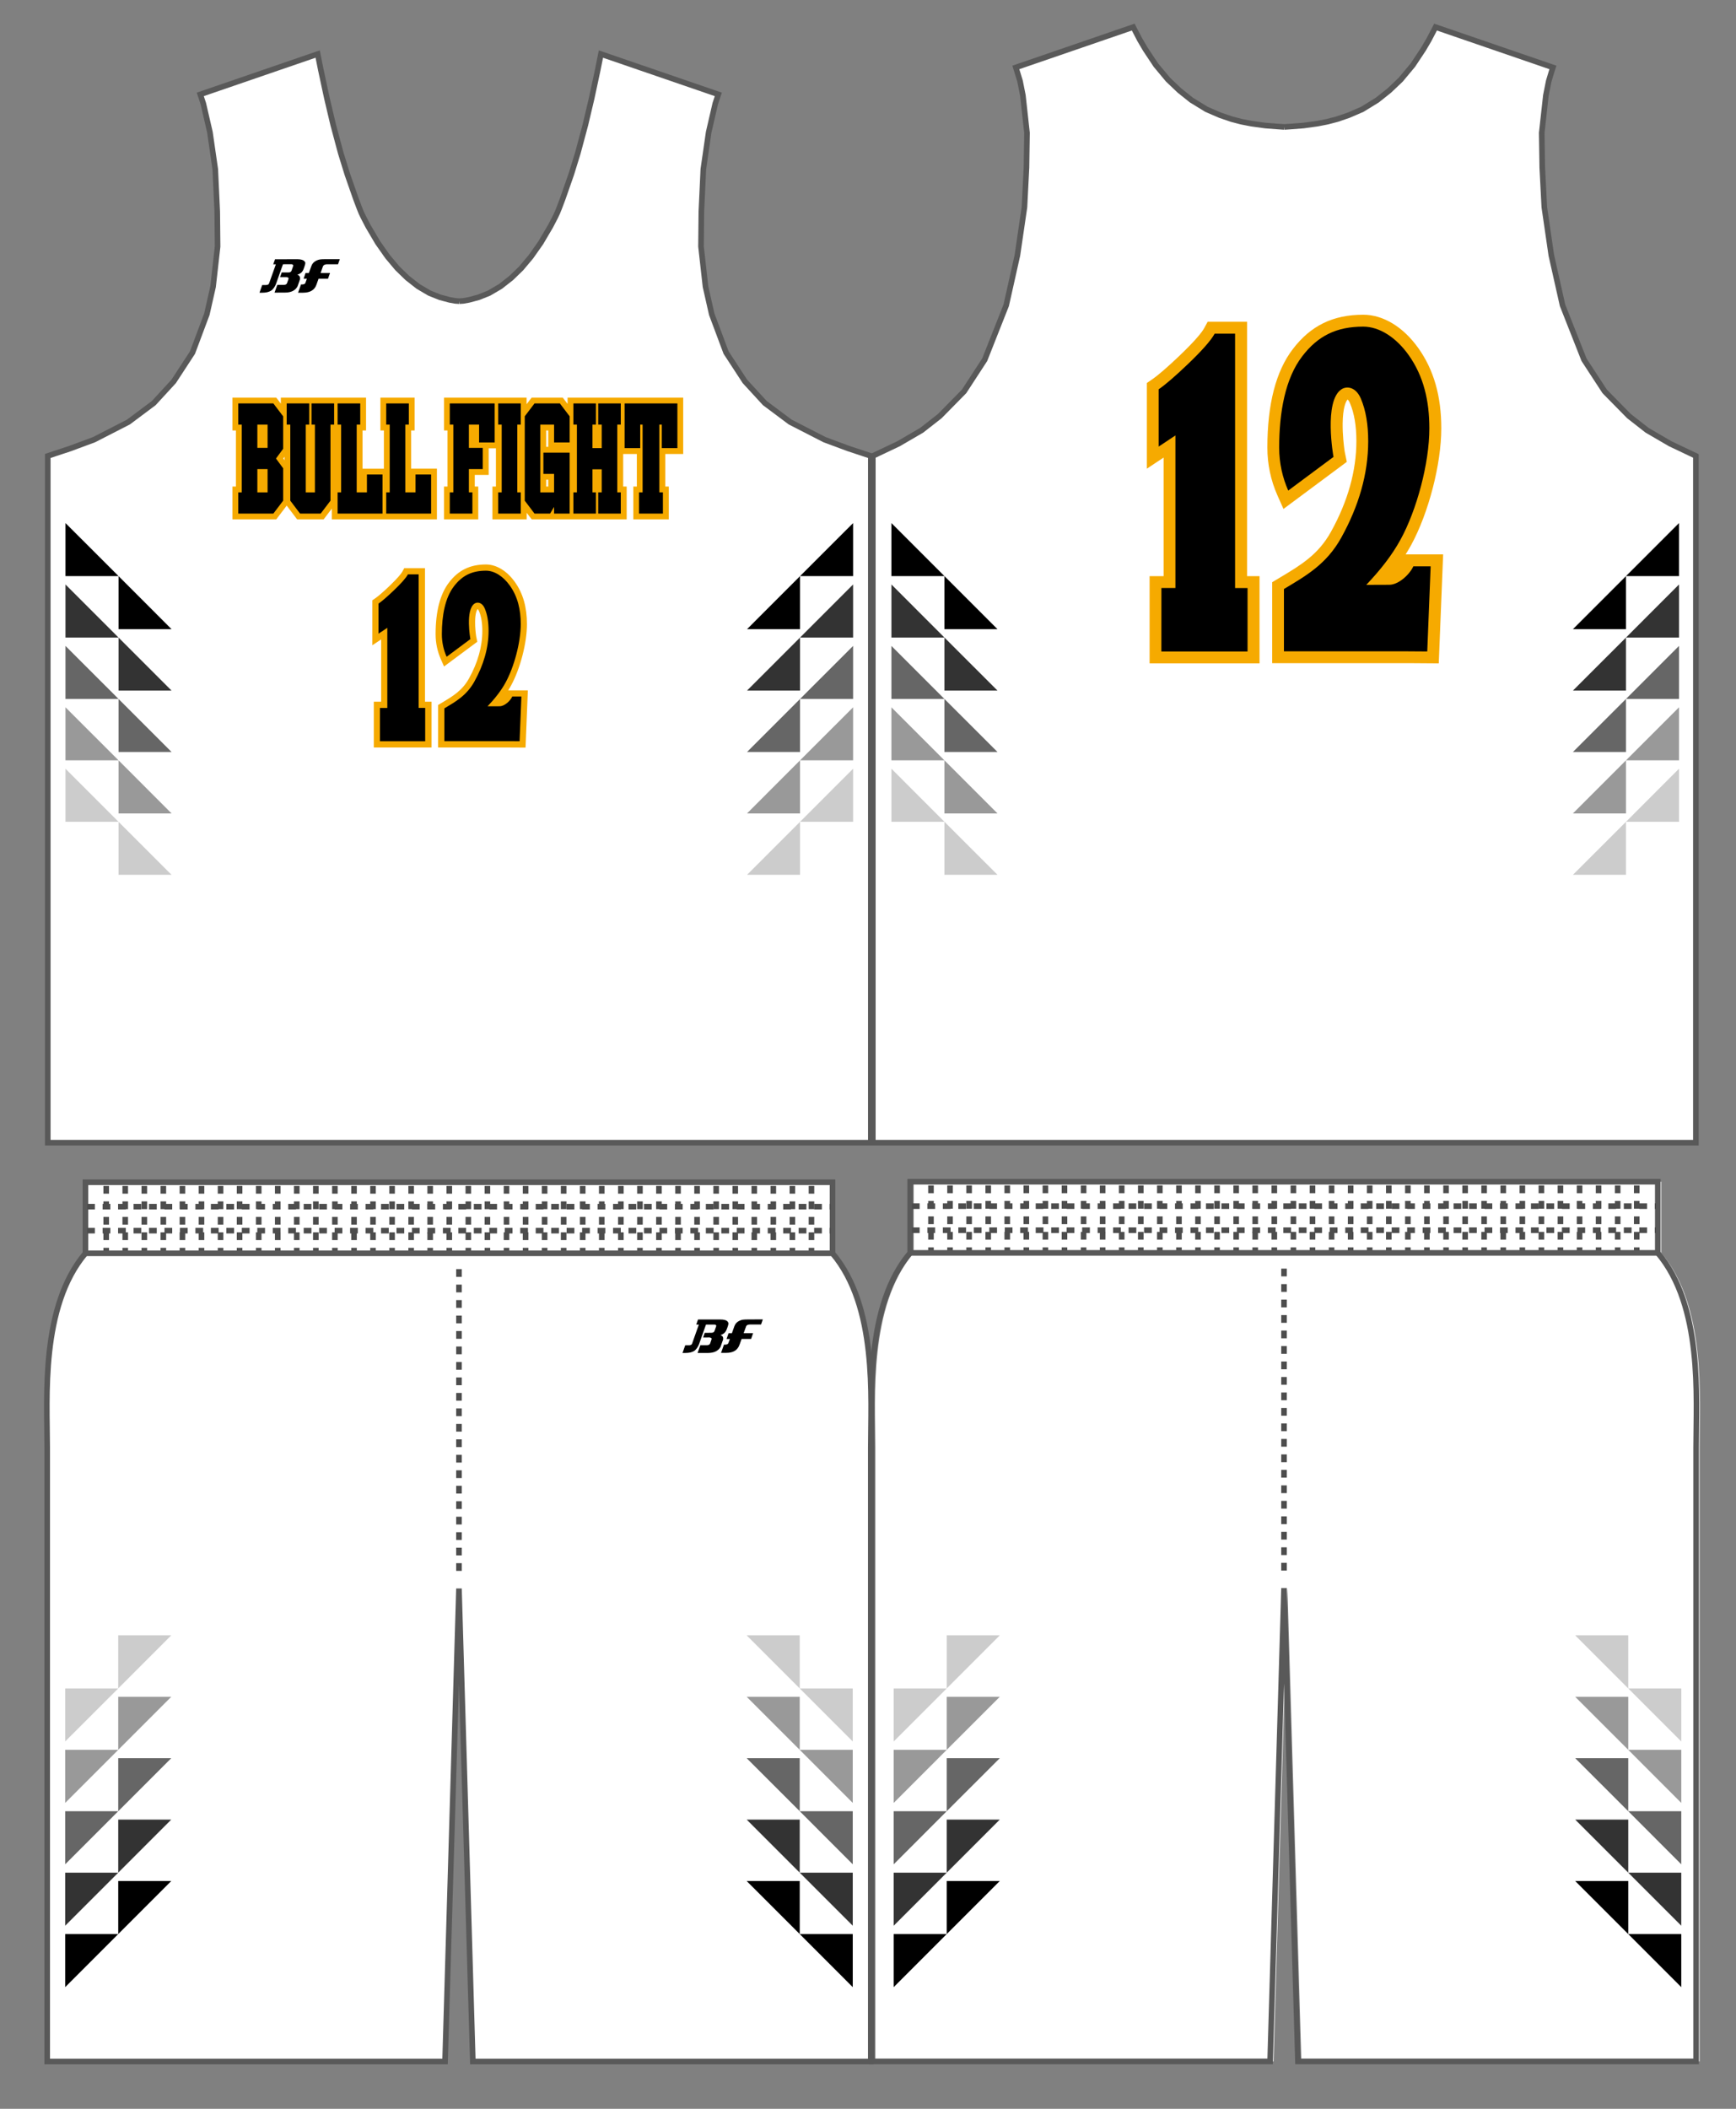 <?xml version="1.0" encoding="utf-8"?>
<!-- Generator: Adobe Illustrator 26.0.2, SVG Export Plug-In . SVG Version: 6.00 Build 0)  -->
<svg version="1.1" id="レイヤー_1" xmlns="http://www.w3.org/2000/svg" xmlns:xlink="http://www.w3.org/1999/xlink" x="0px"
	 y="0px" viewBox="0 0 396.85 481.89" enable-background="new 0 0 396.85 481.89" xml:space="preserve">
<rect x="0" y="0" width="396.85" height="481.89" fill="#808080" stroke="none"/>
<g id="base">
	<path fill="#FFFFFF" d="M208.87,286.3v-16.26h170.9v16.26c10.31,12.2,8.76,33.07,8.76,44.35v136.66c0,2.37,0,3.75,0,3.75H297.5
		l-3.18-108.14l-3.18,108.14h-91.03c0,0,0-1.38,0-3.75V330.66C200.12,319.37,198.55,298.51,208.87,286.3z"/>
	<path fill="#FFFFFF" d="M19.53,286.4v-16.24h170.78v16.24c10.31,12.2,8.74,33.06,8.74,44.35v136.58c0,2.38,0,3.75,0,3.75h-90.97
		L104.92,363l-3.18,108.08H10.79c0,0,0-1.37,0-3.75V330.75C10.79,319.46,9.22,298.61,19.53,286.4z"/>
	<polyline fill="#FFFFFF" points="104.99,68.82 105.89,68.76 107.19,68.53 109.4,67.94 111.8,66.98 114.38,65.47 116.86,63.53 
		119.14,61.32 121.37,58.67 123.63,55.46 125.85,51.69 126.91,49.65 127.41,48.6 127.83,47.56 128.64,45.42 130.6,39.81 
		132.09,34.99 133.82,28.54 135.26,22.44 136.64,16.01 137.37,12.35 164.21,21.57 163.51,23.68 162,30.22 160.78,38.67 
		160.33,48.35 160.25,56.34 161.28,65.51 162.7,71.8 165.98,80.56 170.29,87.16 174.84,92.11 180.63,96.44 188.49,100.47 
		193.96,102.5 199.07,104.19 199.07,261.12 104.99,261.12 10.92,261.12 10.92,104.19 16.03,102.5 21.5,100.47 29.36,96.44 
		35.15,92.11 39.7,87.16 44.01,80.56 47.29,71.8 48.71,65.51 49.74,56.34 49.66,48.35 49.21,38.67 47.99,30.22 46.48,23.68 
		45.78,21.57 72.62,12.35 73.35,16.01 74.73,22.44 76.17,28.54 77.9,34.99 79.39,39.81 81.35,45.42 82.16,47.56 82.58,48.6 
		83.08,49.65 84.14,51.69 86.36,55.46 88.62,58.67 90.85,61.32 93.13,63.53 95.61,65.47 98.18,66.98 100.59,67.94 102.8,68.53 
		104.1,68.76 104.99,68.82 	"/>
	<polyline fill="#FFFFFF" points="293.61,29.01 295.23,28.9 297.97,28.69 301.17,28.25 303.43,27.81 305.69,27.22 308.32,26.32 
		311.42,24.98 314.85,22.87 317.58,20.7 320.21,18.2 322.98,14.88 325.37,11.28 326.64,9.12 328.17,6.19 355,15.41 354.62,16.6 
		354.04,18.53 353.39,21.79 352.44,30.36 352.56,38.28 353.03,47.34 354.63,58.34 357.2,69.77 362.11,82.21 366.83,89.44 
		372.39,95.09 376.52,98.32 381.81,101.4 387.68,104.19 387.68,261.12 293.61,261.12 199.53,261.12 199.53,104.19 205.41,101.4 
		210.7,98.32 214.83,95.09 220.39,89.44 225.1,82.21 230.02,69.77 232.58,58.34 234.19,47.34 234.65,38.28 234.77,30.36 
		233.83,21.79 233.18,18.53 232.59,16.6 232.22,15.41 259.05,6.19 260.58,9.12 261.85,11.28 264.24,14.88 267.01,18.2 269.64,20.7 
		272.36,22.87 275.8,24.98 278.89,26.32 281.52,27.22 283.78,27.81 286.05,28.25 289.25,28.69 291.99,28.9 293.61,29.01 	"/>
</g>
<g id="designA">
	<g>
		<polygon fill="#FFFFFF" points="14.97,201.82 27.1,201.82 14.97,189.7 		"/>
		<polygon fill="#CCCCCC" points="14.97,175.66 14.97,187.79 27.1,187.79 		"/>
		<polygon fill="#999999" points="14.97,161.63 14.97,173.75 27.1,173.75 		"/>
		<polygon fill="#666666" points="14.97,147.6 14.97,159.72 27.1,159.72 		"/>
		<polygon fill="#333333" points="14.97,133.56 14.97,145.69 27.1,145.69 		"/>
		<polygon points="14.97,131.65 27.1,131.65 14.97,119.53 		"/>
	</g>
	<g>
		<polygon fill="#FFFFFF" points="27.1,213.94 39.22,213.94 27.1,201.82 		"/>
		<polygon fill="#CCCCCC" points="27.1,187.79 27.1,199.91 39.22,199.91 		"/>
		<polygon fill="#999999" points="27.1,173.75 27.1,185.88 39.22,185.88 		"/>
		<polygon fill="#666666" points="27.1,159.72 27.1,171.84 39.22,171.84 		"/>
		<polygon fill="#333333" points="27.1,145.69 27.1,157.81 39.22,157.81 		"/>
		<polygon points="27.1,143.78 39.22,143.78 27.1,131.65 		"/>
	</g>
	<g>
		<polygon fill="#FFFFFF" points="195.02,201.82 182.89,201.82 195.02,189.7 		"/>
		<polygon fill="#CCCCCC" points="195.02,175.66 195.02,187.79 182.89,187.79 		"/>
		<polygon fill="#999999" points="195.02,161.63 195.02,173.75 182.89,173.75 		"/>
		<polygon fill="#666666" points="195.02,147.6 195.02,159.72 182.89,159.72 		"/>
		<polygon fill="#333333" points="195.02,133.56 195.02,145.69 182.89,145.69 		"/>
		<polygon points="195.02,131.65 182.89,131.65 195.02,119.53 		"/>
	</g>
	<g>
		<polygon fill="#FFFFFF" points="182.89,213.94 170.77,213.94 182.89,201.82 		"/>
		<polygon fill="#CCCCCC" points="182.89,187.79 182.89,199.91 170.77,199.91 		"/>
		<polygon fill="#999999" points="182.89,173.75 182.89,185.88 170.77,185.88 		"/>
		<polygon fill="#666666" points="182.89,159.72 182.89,171.84 170.77,171.84 		"/>
		<polygon fill="#333333" points="182.89,145.69 182.89,157.81 170.77,157.81 		"/>
		<polygon points="182.89,143.78 170.77,143.78 182.89,131.65 		"/>
	</g>
	<g>
		<polygon fill="#FFFFFF" points="203.78,201.82 215.9,201.82 203.78,189.7 		"/>
		<polygon fill="#CCCCCC" points="203.78,175.66 203.78,187.79 215.9,187.79 		"/>
		<polygon fill="#999999" points="203.78,161.63 203.78,173.75 215.9,173.75 		"/>
		<polygon fill="#666666" points="203.78,147.6 203.78,159.72 215.9,159.72 		"/>
		<polygon fill="#333333" points="203.78,133.56 203.78,145.69 215.9,145.69 		"/>
		<polygon points="203.78,131.65 215.9,131.65 203.78,119.53 		"/>
	</g>
	<g>
		<polygon fill="#FFFFFF" points="215.9,213.94 228.03,213.94 215.9,201.82 		"/>
		<polygon fill="#CCCCCC" points="215.9,187.79 215.9,199.91 228.03,199.91 		"/>
		<polygon fill="#999999" points="215.9,173.75 215.9,185.88 228.03,185.88 		"/>
		<polygon fill="#666666" points="215.9,159.72 215.9,171.84 228.03,171.84 		"/>
		<polygon fill="#333333" points="215.9,145.69 215.9,157.81 228.03,157.81 		"/>
		<polygon points="215.9,143.78 228.03,143.78 215.9,131.65 		"/>
	</g>
	<g>
		<polygon fill="#FFFFFF" points="383.82,201.82 371.7,201.82 383.82,189.7 		"/>
		<polygon fill="#CCCCCC" points="383.82,175.66 383.82,187.79 371.7,187.79 		"/>
		<polygon fill="#999999" points="383.82,161.63 383.82,173.75 371.7,173.75 		"/>
		<polygon fill="#666666" points="383.82,147.6 383.82,159.72 371.7,159.72 		"/>
		<polygon fill="#333333" points="383.82,133.56 383.82,145.69 371.7,145.69 		"/>
		<polygon points="383.82,131.65 371.7,131.65 383.82,119.53 		"/>
	</g>
	<g>
		<polygon fill="#FFFFFF" points="371.7,213.94 359.57,213.94 371.7,201.82 		"/>
		<polygon fill="#CCCCCC" points="371.7,187.79 371.7,199.91 359.57,199.91 		"/>
		<polygon fill="#999999" points="371.7,173.75 371.7,185.88 359.57,185.88 		"/>
		<polygon fill="#666666" points="371.7,159.72 371.7,171.84 359.57,171.84 		"/>
		<polygon fill="#333333" points="371.7,145.69 371.7,157.81 359.57,157.81 		"/>
		<polygon points="371.7,143.78 359.57,143.78 371.7,131.65 		"/>
	</g>
	<g>
		<polygon fill="#FFFFFF" points="194.94,371.79 182.82,371.79 194.94,383.92 		"/>
		<polygon fill="#CCCCCC" points="194.94,397.95 194.94,385.83 182.82,385.83 		"/>
		<polygon fill="#999999" points="194.94,411.99 194.94,399.86 182.82,399.86 		"/>
		<polygon fill="#666666" points="194.94,426.02 194.94,413.89 182.82,413.89 		"/>
		<polygon fill="#333333" points="194.94,440.05 194.94,427.93 182.82,427.93 		"/>
		<polygon points="194.94,441.96 182.82,441.96 194.94,454.09 		"/>
	</g>
	<g>
		<polygon fill="#FFFFFF" points="182.82,359.67 170.69,359.67 182.82,371.79 		"/>
		<polygon fill="#CCCCCC" points="182.82,385.83 182.82,373.7 170.69,373.7 		"/>
		<polygon fill="#999999" points="182.82,399.86 182.82,387.74 170.69,387.74 		"/>
		<polygon fill="#666666" points="182.82,413.89 182.82,401.77 170.69,401.77 		"/>
		<polygon fill="#333333" points="182.82,427.93 182.82,415.8 170.69,415.8 		"/>
		<polygon points="182.82,429.84 170.69,429.84 182.82,441.96 		"/>
	</g>
	<g>
		<polygon fill="#FFFFFF" points="14.9,371.79 27.03,371.79 14.9,383.92 		"/>
		<polygon fill="#CCCCCC" points="14.9,397.95 14.9,385.83 27.03,385.83 		"/>
		<polygon fill="#999999" points="14.9,411.99 14.9,399.86 27.03,399.86 		"/>
		<polygon fill="#666666" points="14.9,426.02 14.9,413.89 27.03,413.89 		"/>
		<polygon fill="#333333" points="14.9,440.05 14.9,427.93 27.03,427.93 		"/>
		<polygon points="14.9,441.96 27.03,441.96 14.9,454.09 		"/>
	</g>
	<g>
		<polygon fill="#FFFFFF" points="27.03,359.67 39.15,359.67 27.03,371.79 		"/>
		<polygon fill="#CCCCCC" points="27.03,385.83 27.03,373.7 39.15,373.7 		"/>
		<polygon fill="#999999" points="27.03,399.86 27.03,387.74 39.15,387.74 		"/>
		<polygon fill="#666666" points="27.03,413.89 27.03,401.77 39.15,401.77 		"/>
		<polygon fill="#333333" points="27.03,427.93 27.03,415.8 39.15,415.8 		"/>
		<polygon points="27.03,429.84 39.15,429.84 27.03,441.96 		"/>
	</g>
	<g>
		<polygon fill="#FFFFFF" points="372.22,359.67 360.09,359.67 372.22,371.79 		"/>
		<polygon fill="#CCCCCC" points="372.22,385.83 372.22,373.7 360.09,373.7 		"/>
		<polygon fill="#999999" points="372.22,399.86 372.22,387.74 360.09,387.74 		"/>
		<polygon fill="#666666" points="372.22,413.89 372.22,401.77 360.09,401.77 		"/>
		<polygon fill="#333333" points="372.22,427.93 372.22,415.8 360.09,415.8 		"/>
		<polygon points="372.22,429.84 360.09,429.84 372.22,441.96 		"/>
	</g>
	<g>
		<polygon fill="#FFFFFF" points="384.34,371.79 372.22,371.79 384.34,383.92 		"/>
		<polygon fill="#CCCCCC" points="384.34,397.95 384.34,385.83 372.22,385.83 		"/>
		<polygon fill="#999999" points="384.34,411.99 384.34,399.86 372.22,399.86 		"/>
		<polygon fill="#666666" points="384.34,426.02 384.34,413.89 372.22,413.89 		"/>
		<polygon fill="#333333" points="384.34,440.05 384.34,427.93 372.22,427.93 		"/>
		<polygon points="384.34,441.96 372.22,441.96 384.34,454.09 		"/>
	</g>
	<g>
		<polygon fill="#FFFFFF" points="204.3,371.79 216.42,371.79 204.3,383.92 		"/>
		<polygon fill="#CCCCCC" points="204.3,397.95 204.3,385.83 216.42,385.83 		"/>
		<polygon fill="#999999" points="204.3,411.99 204.3,399.86 216.42,399.86 		"/>
		<polygon fill="#666666" points="204.3,426.02 204.3,413.89 216.42,413.89 		"/>
		<polygon fill="#333333" points="204.3,440.05 204.3,427.93 216.42,427.93 		"/>
		<polygon points="204.3,441.96 216.42,441.96 204.3,454.09 		"/>
	</g>
	<g>
		<polygon fill="#FFFFFF" points="216.42,359.67 228.55,359.67 216.42,371.79 		"/>
		<polygon fill="#CCCCCC" points="216.42,385.83 216.42,373.7 228.55,373.7 		"/>
		<polygon fill="#999999" points="216.42,399.86 216.42,387.74 228.55,387.74 		"/>
		<polygon fill="#666666" points="216.42,413.89 216.42,401.77 228.55,401.77 		"/>
		<polygon fill="#333333" points="216.42,427.93 216.42,415.8 228.55,415.8 		"/>
		<polygon points="216.42,429.84 228.55,429.84 216.42,441.96 		"/>
	</g>
</g>
<g id="BackNumber">
	<g id="BACK-NSC-01">
		<g id="BACK-NSC-01-B">
			<path fill="#F6AA00" d="M321.32,126.7c0.44-0.7,0.85-1.4,1.24-2.1c4.01-7.32,6.92-18.55,6.92-26.71c0-7.39-1.72-13.4-5.27-18.37
				c-3.45-4.83-8.03-7.6-12.57-7.6c-6.9,0-12.01,2.49-16.09,7.84c-3.87,5.02-5.83,12.6-5.83,22.51c0,3.8,0.77,7.48,2.3,10.93
				l1.38,3.1l14.48-10.76l-0.49-2.37c-0.19-1.25-0.49-3.83-0.46-6.43c0.05-3.48,0.69-5,1.13-5.44c0.12,0.09,0.33,0.32,0.54,0.82
				c0.97,2.26,1.47,5.18,1.47,8.68c0,6.79-1.95,13.75-5.8,20.7c-2.89,5.22-6.88,7.61-11.49,10.37l-1.96,1.17v18.5h31.11l6.97,0.05
				l1-24.9h-8.58V126.7z"/>
			<path fill="#F6AA00" d="M285.06,73.53h-8.99l-0.77,1.42c-0.48,0.88-1.85,2.69-5.68,6.35c-2.76,2.63-4.87,4.45-6.27,5.41
				l-1.18,0.81v19.58l3.83-2.54v27.1h-3.2v19.93h25.13v-19.93h-2.85V73.53H285.06z"/>
		</g>
		<g id="BACK-NSC-01-BASE">
			<path fill="#F6AA00" d="M322.29,129.03c-0.78,1.67-3.05,3.7-4.71,3.7l-3.17,0.01c2.86-3.19,4.92-6.02,6.56-9.02
				c3.88-7.09,6.7-17.95,6.7-25.84c0-7-1.61-12.67-4.93-17.32c-3.1-4.35-7.15-6.84-11.1-6.84c-6.37,0-10.89,2.2-14.66,7.13
				c-3.62,4.7-5.45,11.9-5.45,21.41c0,3.55,0.72,6.98,2.15,10.19l0.46,1.03l11.73-8.72l-0.17-0.79c-0.43-2.35-1.59-12.27,1.48-14.28
				c0.39-0.25,0.88-0.32,1.34-0.18c0.71,0.21,1.32,0.87,1.75,1.88c1.07,2.49,1.61,5.65,1.61,9.39c0,7.1-2.03,14.36-6.03,21.58
				c-3.13,5.65-7.51,8.27-12.15,11.05l-1.08,0.65v15.66h29.31l5.22,0.04l0.85-21.27h-5.48L322.29,129.03z"/>
			<path fill="#F6AA00" d="M283.25,75.34h-6.11l-0.26,0.47c-0.78,1.44-2.81,3.73-6.02,6.8c-2.83,2.7-5.02,4.58-6.5,5.6l-0.39,0.27
				v15.25l3.83-2.54v32.28h-3.2v16.31h21.51v-16.31h-2.85L283.25,75.34L283.25,75.34z"/>
		</g>
		<g id="BACK-NSC-01-A">
			<path d="M265.5,134.37h3.2V99.51l-3.83,2.54V88.96c1.53-1.05,3.73-2.94,6.61-5.69c3.3-3.15,5.36-5.49,6.19-7.02h4.67v58.13h2.85
				v14.5h-19.7L265.5,134.37L265.5,134.37z"/>
			<path d="M317.58,133.63l-5.25,0.02c3.16-3.34,5.8-6.64,7.84-10.36c3.67-6.7,6.58-17.37,6.58-25.4c0-6.26-1.28-11.9-4.76-16.79
				c-2.85-3.99-6.65-6.46-10.36-6.46c-6.12,0-10.37,2.11-13.94,6.78c-3.91,5.07-5.27,12.85-5.27,20.85c0,3.63,0.79,6.93,2.07,9.83
				l10.35-7.69c-0.02-0.02-2.29-12.76,1.82-15.45c1.22-0.8,3.29-0.54,4.42,2.1c1.17,2.72,1.69,6.02,1.69,9.75
				c0,7.53-2.18,14.87-6.14,22.02c-3.39,6.13-8.14,8.78-13.12,11.77v14.24h28.41l4.35,0.03l0.78-19.45h-3.96
				C322.26,131.24,319.75,133.63,317.58,133.63z"/>
		</g>
	</g>
</g>
<g id="FrontNumber">
	<g id="NSC-01">
		<g id="NSC-01-B">
			<path fill="#F6AA00" d="M116.18,157.75c0.23-0.37,0.45-0.73,0.65-1.1c2.1-3.84,3.63-9.74,3.63-14.02c0-3.88-0.9-7.04-2.77-9.65
				c-1.81-2.53-4.22-3.99-6.6-3.99c-3.62,0-6.31,1.31-8.45,4.12c-2.03,2.64-3.06,6.61-3.06,11.82c0,2,0.41,3.93,1.21,5.74l0.72,1.63
				l7.6-5.65l-0.26-1.25c-0.1-0.66-0.26-2.01-0.24-3.37c0.02-1.83,0.36-2.63,0.59-2.85c0.06,0.05,0.17,0.17,0.29,0.43
				c0.51,1.19,0.77,2.72,0.77,4.56c0,3.56-1.02,7.22-3.05,10.87c-1.52,2.74-3.61,3.99-6.04,5.45l-1.03,0.62v9.71h16.34l3.66,0.02
				l0.53-13.08L116.18,157.75L116.18,157.75z"/>
			<path fill="#F6AA00" d="M97.13,129.83h-4.72l-0.4,0.74c-0.25,0.46-0.97,1.41-2.98,3.34c-1.45,1.38-2.56,2.34-3.29,2.84
				l-0.62,0.42v10.28l2.01-1.33v14.23h-1.68v10.47h13.2v-10.47h-1.5v-30.52H97.13z"/>
		</g>
		<g id="NSC-01-BASE">
			<path fill="#F6AA00" d="M116.68,158.98c-0.41,0.88-1.6,1.94-2.47,1.94l-1.67,0.01c1.5-1.67,2.59-3.16,3.45-4.73
				c2.04-3.72,3.52-9.43,3.52-13.57c0-3.68-0.85-6.65-2.59-9.09c-1.63-2.28-3.75-3.59-5.83-3.59c-3.35,0-5.72,1.16-7.7,3.75
				c-1.9,2.47-2.86,6.25-2.86,11.24c0,1.86,0.38,3.66,1.13,5.35l0.24,0.54l6.16-4.58l-0.09-0.42c-0.22-1.24-0.83-6.44,0.77-7.5
				c0.2-0.13,0.46-0.17,0.71-0.09c0.37,0.11,0.69,0.45,0.92,0.99c0.56,1.31,0.85,2.97,0.85,4.93c0,3.73-1.07,7.54-3.17,11.33
				c-1.64,2.97-3.94,4.34-6.38,5.8l-0.57,0.34v8.22h15.39l2.74,0.02l0.45-11.17h-2.88L116.68,158.98z"/>
			<path fill="#F6AA00" d="M96.18,130.78h-3.21l-0.13,0.25c-0.41,0.76-1.48,1.96-3.16,3.57c-1.49,1.42-2.63,2.41-3.41,2.94
				l-0.21,0.14v8.01l2.01-1.33v16.95h-1.68v8.57h11.3v-8.57h-1.5v-30.53H96.18z"/>
		</g>
		<g id="NSC-01-A">
			<path d="M86.86,161.78h1.68v-18.31l-2.01,1.33v-6.87c0.8-0.55,1.96-1.55,3.47-2.99c1.73-1.65,2.82-2.88,3.25-3.69h2.45v30.52h1.5
				v7.62H86.86V161.78z"/>
			<path d="M114.21,161.39l-2.75,0.01c1.66-1.76,3.05-3.49,4.12-5.44c1.92-3.52,3.46-9.12,3.46-13.34c0-3.29-0.67-6.25-2.5-8.82
				c-1.5-2.09-3.49-3.39-5.44-3.39c-3.21,0-5.45,1.11-7.32,3.56c-2.05,2.66-2.77,6.75-2.77,10.95c0,1.91,0.41,3.64,1.09,5.16
				l5.43-4.04c-0.01-0.01-1.2-6.7,0.96-8.12c0.64-0.42,1.73-0.28,2.32,1.1c0.61,1.43,0.88,3.16,0.88,5.12
				c0,3.95-1.15,7.81-3.22,11.56c-1.78,3.22-4.28,4.61-6.89,6.18v7.48h14.92l2.28,0.02l0.41-10.22h-2.08
				C116.67,160.14,115.35,161.39,114.21,161.39z"/>
		</g>
	</g>
</g>
<g id="lettering">
	<g id="A">
		<g id="A-B">
			<path fill="#F6AA00" d="M93.99,98.37h0.8v-7.51h-1.33h-6.5v7.51h0.8v8.73h-4.88v-8.73h0.8v-7.51h-1.34H77.7h-1.33h-0.53H64.2
				v1.38l-1.05-1.38h-0.66h-9.36v7.51h0.8v12.81h-0.8v7.51h10.02l2.39-3.15l2.39,3.15h6.05l1.87-2.46v2.46h11.11h1.81h11.11v-11.6
				h-5.89C93.99,107.09,93.99,98.37,93.99,98.37z M65.03,104.38v0.78c-0.1-0.14-0.2-0.27-0.29-0.39
				C64.83,104.66,64.92,104.52,65.03,104.38"/>
			<path fill="#F6AA00" d="M156.18,103.74V90.86h-1.33h-11.6h-1.33h-0.46h-11.71v1.44l-1.1-1.44h-0.66h-6.46l-1.15,1.51v-1.51h-1.33
				h-4.63h-1.33h-0.53H101.5v7.51h0.8v12.81h-0.8v7.51h7.83v-7.51h-0.8v-2.65h3.18v-6.08h1.66v8.73h-0.8v7.51h7.83v-1.51l1.15,1.51
				h8.21h1.81h11.69v-7.51h-0.8v-7.44h3.12v7.44h-0.8v7.51h8.11v-7.51h-0.8v-7.44C152.09,103.74,156.18,103.74,156.18,103.74z
				 M125.33,111.18h-0.47v-1.56h0.47V111.18z M125.33,102.11h-0.47v-3.74h0.47V102.11z"/>
		</g>
		<g id="A-BASE">
			<path fill="#F6AA00" d="M53.87,117.95v-6.04h0.8V97.63h-0.8v-6.05h8.92l2.54,3.34v7.81l-1.5,2.04l1.5,2.03v7.8l-2.54,3.34h-8.92
				V117.95z M60.57,111.91v-4.12h-1.14v4.12H60.57z M60.57,101.75v-4.12h-1.14v4.12H60.57z"/>
			<polygon fill="#F6AA00" points="102.23,117.96 102.23,111.91 103.03,111.91 103.03,97.63 102.23,97.63 102.23,91.59 
				113.68,91.59 113.68,101.71 108.92,101.71 108.92,97.63 107.78,97.63 107.78,101.75 110.96,101.75 110.96,107.79 107.78,107.79 
				107.78,111.91 108.59,111.91 108.59,117.96 			"/>
			<polygon fill="#F6AA00" points="76.58,117.95 76.58,111.91 77.38,111.91 77.38,97.63 76.58,97.63 76.58,91.59 82.94,91.59 
				82.94,97.63 82.14,97.63 82.14,111.91 83.28,111.91 83.28,107.83 88.04,107.83 88.04,117.95 			"/>
			<polygon fill="#F6AA00" points="87.69,117.95 87.69,111.91 88.5,111.91 88.5,97.63 87.69,97.63 87.69,91.59 94.06,91.59 
				94.06,97.63 93.25,97.63 93.25,111.91 94.39,111.91 94.39,107.83 99.15,107.83 99.15,117.95 			"/>
			<path fill="#F6AA00" d="M121.9,117.96l-2.54-3.34V94.93l2.54-3.34h6.39l2.53,3.34v6.78h-4.76v-4.08h-1.94v5.21h6.7v15.11h-8.92
				V117.96z M126.06,111.91v-3.02h-1.94v3.02H126.06z"/>
			<path fill="#F6AA00" d="M130.48,117.95v-6.04h0.8V97.63h-0.8v-6.04h12.03v6.04h-0.8v14.28h0.8v6.04H130.48z M136.95,111.91v-4.07
				h-0.91v4.07h0.11H136.95z M136.95,101.8v-4.17h-0.91v4.17H136.95z"/>
			<polygon fill="#F6AA00" points="145.49,117.96 145.49,111.91 146.3,111.91 146.3,103 142.19,103 142.19,91.59 155.44,91.59 
				155.44,103 151.33,103 151.33,111.91 152.14,111.91 152.14,117.96 			"/>
			<polygon fill="#F6AA00" points="113.29,117.95 113.29,111.91 114.09,111.91 114.09,97.63 113.29,97.63 113.29,91.59 
				119.65,91.59 119.65,97.63 118.85,97.63 118.85,111.91 119.65,111.91 119.65,117.95 			"/>
			<path fill="#F6AA00" d="M68.3,117.96l-2.53-3.34V97.63h-0.82v-6.04h12.04v6.04h-0.83v16.98l-2.54,3.34H68.3V117.96z
				 M71.39,111.92V97.63H70.5v14.28h0.89V111.92z"/>
		</g>
		<g id="A-A">
			<path d="M54.47,92.19h8.02l2.24,2.95v7.41l-1.64,2.23l1.64,2.23v7.4l-2.24,2.95h-8.02v-4.84h0.8V97.03h-0.8V92.19z M58.83,102.35
				h2.34v-5.32h-2.34V102.35z M58.83,112.51h2.34v-5.32h-2.34V112.51z"/>
			<polygon points="109.8,92.19 102.82,92.19 102.82,97.03 103.63,97.03 103.63,112.51 102.82,112.51 102.82,117.36 107.99,117.36 
				107.99,112.51 107.19,112.51 107.19,107.19 110.36,107.19 110.36,102.35 107.19,102.35 107.19,97.03 109.52,97.03 109.52,101.11 
				113.08,101.11 113.08,96.65 113.08,92.19 			"/>
			<polygon points="83.88,108.43 83.88,112.51 81.54,112.51 81.54,97.03 82.35,97.03 82.35,92.19 77.18,92.19 77.18,97.03 
				77.98,97.03 77.98,112.51 77.18,112.51 77.18,117.36 84.16,117.36 87.44,117.36 87.44,112.89 87.44,108.43 			"/>
			<polygon points="94.99,108.43 94.99,112.51 92.65,112.51 92.65,97.03 93.46,97.03 93.46,92.19 88.29,92.19 88.29,97.03 
				89.09,97.03 89.09,112.51 88.29,112.51 88.29,117.36 95.27,117.36 98.55,117.36 98.55,112.89 98.55,108.43 			"/>
			<polygon points="130.22,101.11 130.22,95.13 127.99,92.19 122.19,92.19 119.96,95.13 119.96,114.41 122.19,117.36 125.75,117.36 
				126.66,115.84 126.66,117.36 130.22,117.36 130.22,107.91 130.22,107.1 130.22,103.44 124.22,103.44 124.22,108.29 
				126.66,108.29 126.66,112.51 123.52,112.51 123.52,97.03 126.66,97.03 126.66,101.11 			"/>
			<polygon points="141.91,97.03 141.91,92.19 136.75,92.19 136.75,97.03 137.55,97.03 137.55,102.4 135.44,102.4 135.44,97.03 
				136.24,97.03 136.24,92.19 131.08,92.19 131.08,97.03 131.88,97.03 131.88,112.51 131.08,112.51 131.08,117.36 136.24,117.36 
				136.24,112.51 135.44,112.51 135.44,107.24 137.55,107.24 137.55,112.51 136.75,112.51 136.75,117.36 141.91,117.36 
				141.91,112.51 141.11,112.51 141.11,97.03 			"/>
			<polygon points="154.85,92.19 143.07,92.19 142.79,92.19 142.79,102.4 146.35,102.4 146.35,97.03 146.9,97.03 146.9,112.51 
				146.09,112.51 146.09,117.36 151.54,117.36 151.54,112.51 150.73,112.51 150.73,97.03 151.28,97.03 151.28,102.4 154.85,102.4 
				154.85,96.65 			"/>
			<polygon points="119.05,97.03 119.05,92.19 113.89,92.19 113.89,97.03 114.69,97.03 114.69,112.51 113.89,112.51 113.89,117.36 
				119.05,117.36 119.05,112.51 118.25,112.51 118.25,97.03 			"/>
			<polygon points="76.38,92.19 71.21,92.19 71.21,97.03 71.99,97.03 71.99,112.52 69.9,112.52 69.9,97.03 70.7,97.03 70.7,92.19 
				65.54,92.19 65.54,97.03 66.36,97.03 66.36,114.41 68.59,117.36 73.31,117.36 75.55,114.41 75.55,97.03 76.38,97.03 			"/>
		</g>
	</g>
</g>
<g id="logoEdge">
	<path fill-rule="evenodd" clip-rule="evenodd" fill="#FFFFFF" d="M165.27,306.94h0.51c0.17,0,0.38-0.03,0.42-0.16l0.17-0.46h-0.75
		l0.71-1.99h0.76l0.49-1.37c0.23-0.65,0.67-1.13,1.31-1.42c0.29-0.16,0.58-0.24,0.87-0.3c0.3-0.04,0.73-0.06,1.26-0.06l3.86-0.01
		l-0.65,1.84l-2.69,0.01c-0.24,0-0.53,0.03-0.65,0.18l-0.02,0.07l-0.05,0.14l-0.05,0.14l-0.28,0.8h2.16l-0.71,1.99h-2.15l-0.39,1.08
		c-0.24,0.7-0.66,1.23-1.21,1.57c-0.56,0.35-1.29,0.52-2.19,0.52h-1.62L165.27,306.94z"/>
	<path fill-rule="evenodd" clip-rule="evenodd" fill="#FFFFFF" d="M156.4,307.08h0.62l0.44-0.01c0.17,0,0.39-0.02,0.43-0.14
		l0.11-0.32l1-2.81l0.27-0.78h-0.59l0.65-1.84l1.78-0.01h3.57c0.96,0,1.58,0.2,1.94,0.63c0.17,0.2,0.25,0.44,0.25,0.68
		c0,0.18-0.07,0.45-0.21,0.85l-0.15,0.41c-0.16,0.45-0.37,0.81-0.64,1.06c-0.13,0.13-0.28,0.23-0.46,0.34
		c0.04,0.04,0.07,0.08,0.11,0.14c0.14,0.24,0.18,0.56,0.12,0.92l-0.01,0.03l-0.11,0.32l-0.48,1.36l-0.01,0.03
		c-0.58,1.03-1.65,1.56-3.16,1.56H159l0.32-0.9c-0.14,0.16-0.29,0.29-0.45,0.39c-0.55,0.34-1.28,0.51-2.19,0.51l-1.13,0.01
		L156.4,307.08z M160.2,307.07h1.43c0.33-0.03,0.37-0.15,0.39-0.2l0.31-0.87c-0.02,0-0.07-0.02-0.14-0.02h-0.12h-1.48L160.2,307.07z
		 M161.21,304.22h1.43c0.33,0,0.37-0.14,0.4-0.2l0.34-0.99c-0.03-0.01-0.06-0.01-0.08-0.01h-1.67L161.21,304.22z"/>
	<path fill-rule="evenodd" clip-rule="evenodd" fill="#FFFFFF" d="M68.57,64.66h0.51c0.17,0,0.38-0.02,0.42-0.15l0.17-0.46h-0.75
		l0.7-1.99h0.75l0.49-1.37c0.23-0.65,0.66-1.14,1.31-1.43c0.29-0.15,0.58-0.23,0.87-0.29c0.29-0.05,0.73-0.07,1.26-0.07l3.86-0.01
		l-0.65,1.84l-2.7,0.01c-0.23,0-0.53,0.03-0.65,0.18l-0.02,0.05l-0.05,0.14l-0.04,0.15l-0.29,0.8h2.16l-0.71,1.98h-2.15l-0.39,1.09
		c-0.25,0.71-0.66,1.24-1.23,1.58c-0.55,0.34-1.28,0.5-2.18,0.52h-1.62L68.57,64.66z"/>
	<path fill-rule="evenodd" clip-rule="evenodd" fill="#FFFFFF" d="M59.69,64.8h0.62h0.44c0.17,0,0.39-0.03,0.43-0.15l0.11-0.31
		l0.99-2.83l0.27-0.77h-0.6l0.65-1.84l1.77-0.01h3.59c0.95,0,1.57,0.2,1.93,0.63c0.16,0.2,0.26,0.42,0.25,0.66
		c0,0.19-0.06,0.45-0.21,0.87l-0.14,0.41c-0.16,0.45-0.37,0.8-0.64,1.05c-0.13,0.13-0.28,0.24-0.46,0.34
		c0.04,0.04,0.08,0.1,0.11,0.14c0.14,0.25,0.18,0.56,0.12,0.92l-0.01,0.03l-0.11,0.32l-0.48,1.36l-0.01,0.02
		c-0.58,1.05-1.65,1.56-3.16,1.56l-2.86,0.01l0.31-0.9c-0.14,0.15-0.29,0.27-0.46,0.38c-0.55,0.35-1.28,0.52-2.18,0.52h-1.13
		L59.69,64.8z M63.5,64.8l1.42-0.01c0.34-0.02,0.39-0.15,0.4-0.19l0.31-0.88c-0.03-0.01-0.07-0.02-0.14-0.03h-0.12h-1.48L63.5,64.8z
		 M64.5,61.95h1.43c0.32,0,0.38-0.14,0.4-0.2l0.34-1c-0.02,0-0.05-0.01-0.08-0.01l-1.66,0.01L64.5,61.95z"/>
</g>
<g id="logo">
	<path fill-rule="evenodd" clip-rule="evenodd" d="M170.57,303.04c0.15-0.26,0.47-0.37,0.96-0.38h2.45l0.4-1.16l-3.38,0.01
		c-0.55,0-0.95,0.03-1.21,0.06c-0.26,0.04-0.52,0.13-0.78,0.26c-0.56,0.25-0.94,0.68-1.13,1.23l-0.57,1.6h-0.76l-0.46,1.32h0.76
		l-0.33,0.91l0,0c-0.1,0.25-0.34,0.38-0.75,0.38h-0.27l-0.67,1.88h0.73h0.41c0.84,0,1.51-0.16,2.01-0.47s0.86-0.78,1.08-1.4
		l0.47-1.31l2.17-0.01l0.46-1.31H170l0.45-1.26l0,0l0.1-0.26L170.57,303.04z"/>
	<path fill-rule="evenodd" clip-rule="evenodd" d="M166.35,302.02c-0.28-0.34-0.84-0.5-1.66-0.5h-3.58h-0.95h-0.59l-0.41,1.16h0.6
		l-0.44,1.23l-1,2.82l-0.11,0.31c-0.08,0.25-0.33,0.38-0.75,0.38h-0.44h-0.38l-0.62,1.76l0.24-0.01h0.4c0.86,0,1.52-0.15,2.01-0.45
		c0.5-0.32,0.95-1.02,1.17-1.65l0.05-0.16l1.06-3l0.44-1.23h1.91c0.08,0,0.18,0.02,0.27,0.06c0.15,0.08,0.2,0.19,0.14,0.35
		l-0.37,1.05c-0.09,0.27-0.34,0.42-0.71,0.42l-1.53,0.01l-0.38,1.07l1.34-0.01h0.15c0.39,0.05,0.54,0.2,0.44,0.45l-0.31,0.91
		c-0.09,0.25-0.33,0.4-0.71,0.42h-0.13h-1.41l-0.62,1.76h2.39c1.39-0.01,2.34-0.47,2.86-1.39l0.11-0.33l0.35-1.01l0.11-0.28
		c0.05-0.29,0.03-0.52-0.07-0.7c-0.11-0.17-0.28-0.29-0.52-0.37c0.39-0.13,0.7-0.3,0.93-0.52c0.22-0.22,0.41-0.54,0.55-0.94
		l0.15-0.41c0.12-0.35,0.19-0.59,0.19-0.75C166.53,302.31,166.46,302.16,166.35,302.02z"/>
	<path fill-rule="evenodd" clip-rule="evenodd" d="M73.87,60.77c0.15-0.25,0.47-0.38,0.95-0.38h2.45l0.41-1.16H74.3
		c-0.55,0-0.95,0.03-1.21,0.07c-0.26,0.05-0.51,0.13-0.78,0.26c-0.55,0.26-0.94,0.68-1.13,1.23l-0.58,1.6h-0.75L69.4,63.7h0.75
		l-0.33,0.93l0,0C69.74,64.87,69.48,65,69.08,65h-0.27l-0.67,1.89h0.73h0.4c0.84-0.01,1.51-0.16,2.01-0.48
		c0.5-0.29,0.86-0.77,1.07-1.39l0.47-1.32h2.16l0.46-1.31h-2.15l0.44-1.26l0,0l0.1-0.26L73.87,60.77z"/>
	<path fill-rule="evenodd" clip-rule="evenodd" d="M69.64,59.75c-0.28-0.34-0.84-0.51-1.66-0.51l-3.58,0.01h-0.94h-0.59l-0.41,1.16
		h0.6l-0.44,1.23l-1,2.81l-0.11,0.31c-0.08,0.25-0.33,0.37-0.75,0.37h-0.44h-0.38l-0.62,1.76h0.24h0.41c0.84,0,1.51-0.16,2-0.47
		c0.51-0.32,0.95-1.02,1.17-1.65l0.05-0.15l1.06-3.01l0.44-1.22l1.91-0.01c0.09,0,0.17,0.02,0.27,0.06c0.16,0.08,0.2,0.19,0.15,0.35
		l-0.37,1.05c-0.1,0.27-0.34,0.42-0.72,0.42H64.4l-0.38,1.07h1.34h0.14c0.39,0.04,0.54,0.19,0.44,0.45l-0.32,0.91
		c-0.08,0.24-0.32,0.39-0.7,0.41H64.8l-1.41,0.01l-0.63,1.76l2.39-0.01c1.39,0,2.34-0.47,2.85-1.39l0.12-0.32l0.35-1.01l0.1-0.29
		c0.05-0.29,0.02-0.51-0.08-0.69s-0.27-0.29-0.52-0.38c0.39-0.13,0.7-0.3,0.94-0.52c0.23-0.22,0.41-0.53,0.55-0.94l0.14-0.4
		c0.12-0.35,0.19-0.6,0.19-0.76C69.82,60.03,69.76,59.89,69.64,59.75z"/>
</g>
<g id="frame">
	<polyline fill="none" stroke="#595959" stroke-width="1.28" points="104.99,68.82 105.89,68.76 107.19,68.53 109.4,67.94 
		111.8,66.98 114.38,65.47 116.86,63.53 119.14,61.32 121.37,58.67 123.63,55.46 125.85,51.69 126.91,49.65 127.41,48.6 
		127.83,47.56 128.64,45.42 130.6,39.81 132.09,34.99 133.82,28.54 135.26,22.44 136.64,16.01 137.37,12.35 164.21,21.57 
		163.51,23.68 162,30.22 160.78,38.67 160.33,48.35 160.25,56.34 161.28,65.51 162.7,71.8 165.98,80.56 170.29,87.16 174.84,92.11 
		180.63,96.44 188.49,100.47 193.96,102.5 199.07,104.19 199.07,261.12 104.99,261.12 10.92,261.12 10.92,104.19 16.03,102.5 
		21.5,100.47 29.36,96.44 35.15,92.11 39.7,87.16 44.01,80.56 47.29,71.8 48.71,65.51 49.74,56.34 49.66,48.35 49.21,38.67 
		47.99,30.22 46.48,23.68 45.78,21.57 72.62,12.35 73.35,16.01 74.73,22.44 76.17,28.54 77.9,34.99 79.39,39.81 81.35,45.42 
		82.16,47.56 82.58,48.6 83.08,49.65 84.14,51.69 86.36,55.46 88.62,58.67 90.85,61.32 93.13,63.53 95.61,65.47 98.18,66.98 
		100.59,67.94 102.8,68.53 104.1,68.76 104.99,68.82 	"/>
	
		<line fill="none" stroke="#4D4D4D" stroke-width="1.279" stroke-dasharray="1.768,1.768,1.768,1.768,1.768,1.768" x1="104.92" y1="358.97" x2="104.92" y2="288.5"/>
	<path fill="none" stroke="#595959" stroke-width="1.279" d="M190.31,286.4v-16.24H19.53v16.24c-10.31,12.2-8.74,33.06-8.74,44.35
		v136.58c0,2.38,0,3.75,0,3.75h90.95L104.92,363l3.17,108.08h90.97c0,0,0-1.37,0-3.75V330.75
		C199.05,319.46,200.62,298.61,190.31,286.4z"/>
	<g>
		<g>
			<g>
				<g>
					<g>
						
							<line fill="none" stroke="#4D4D4D" stroke-width="1.279" stroke-dasharray="1.768,1.768,1.768,1.768,1.768,1.768" x1="24.28" y1="271" x2="24.28" y2="286.4"/>
						
							<line fill="none" stroke="#4D4D4D" stroke-width="1.279" stroke-dasharray="1.768,1.768,1.768,1.768,1.768,1.768" x1="28.63" y1="271" x2="28.63" y2="286.4"/>
						
							<line fill="none" stroke="#4D4D4D" stroke-width="1.279" stroke-dasharray="1.768,1.768,1.768,1.768,1.768,1.768" x1="32.99" y1="271" x2="32.99" y2="286.4"/>
						
							<line fill="none" stroke="#4D4D4D" stroke-width="1.279" stroke-dasharray="1.768,1.768,1.768,1.768,1.768,1.768" x1="37.34" y1="271" x2="37.34" y2="286.4"/>
					</g>
					<g>
						
							<line fill="none" stroke="#4D4D4D" stroke-width="1.279" stroke-dasharray="1.768,1.768,1.768,1.768,1.768,1.768" x1="41.7" y1="271" x2="41.7" y2="286.4"/>
						
							<line fill="none" stroke="#4D4D4D" stroke-width="1.279" stroke-dasharray="1.768,1.768,1.768,1.768,1.768,1.768" x1="46.06" y1="271" x2="46.06" y2="286.4"/>
						
							<line fill="none" stroke="#4D4D4D" stroke-width="1.279" stroke-dasharray="1.768,1.768,1.768,1.768,1.768,1.768" x1="50.42" y1="271" x2="50.42" y2="286.4"/>
						
							<line fill="none" stroke="#4D4D4D" stroke-width="1.279" stroke-dasharray="1.768,1.768,1.768,1.768,1.768,1.768" x1="54.77" y1="271" x2="54.77" y2="286.4"/>
					</g>
					<g>
						
							<line fill="none" stroke="#4D4D4D" stroke-width="1.279" stroke-dasharray="1.768,1.768,1.768,1.768,1.768,1.768" x1="59.14" y1="271" x2="59.14" y2="286.4"/>
						
							<line fill="none" stroke="#4D4D4D" stroke-width="1.279" stroke-dasharray="1.768,1.768,1.768,1.768,1.768,1.768" x1="63.49" y1="271" x2="63.49" y2="286.4"/>
						
							<line fill="none" stroke="#4D4D4D" stroke-width="1.279" stroke-dasharray="1.768,1.768,1.768,1.768,1.768,1.768" x1="67.84" y1="271" x2="67.84" y2="286.4"/>
						
							<line fill="none" stroke="#4D4D4D" stroke-width="1.279" stroke-dasharray="1.768,1.768,1.768,1.768,1.768,1.768" x1="72.2" y1="271" x2="72.2" y2="286.4"/>
					</g>
					<g>
						
							<line fill="none" stroke="#4D4D4D" stroke-width="1.279" stroke-dasharray="1.768,1.768,1.768,1.768,1.768,1.768" x1="76.56" y1="271" x2="76.56" y2="286.4"/>
						
							<line fill="none" stroke="#4D4D4D" stroke-width="1.279" stroke-dasharray="1.768,1.768,1.768,1.768,1.768,1.768" x1="80.93" y1="271" x2="80.93" y2="286.4"/>
						
							<line fill="none" stroke="#4D4D4D" stroke-width="1.279" stroke-dasharray="1.768,1.768,1.768,1.768,1.768,1.768" x1="85.27" y1="271" x2="85.27" y2="286.4"/>
						
							<line fill="none" stroke="#4D4D4D" stroke-width="1.279" stroke-dasharray="1.768,1.768,1.768,1.768,1.768,1.768" x1="89.63" y1="271" x2="89.63" y2="286.4"/>
					</g>
				</g>
				<g>
					<g>
						
							<line fill="none" stroke="#4D4D4D" stroke-width="1.279" stroke-dasharray="1.768,1.768,1.768,1.768,1.768,1.768" x1="93.99" y1="271" x2="93.99" y2="286.4"/>
						
							<line fill="none" stroke="#4D4D4D" stroke-width="1.279" stroke-dasharray="1.768,1.768,1.768,1.768,1.768,1.768" x1="98.34" y1="271" x2="98.34" y2="286.4"/>
						
							<line fill="none" stroke="#4D4D4D" stroke-width="1.279" stroke-dasharray="1.768,1.768,1.768,1.768,1.768,1.768" x1="102.71" y1="271" x2="102.71" y2="286.4"/>
						
							<line fill="none" stroke="#4D4D4D" stroke-width="1.279" stroke-dasharray="1.768,1.768,1.768,1.768,1.768,1.768" x1="107.06" y1="271" x2="107.06" y2="286.4"/>
					</g>
					<g>
						
							<line fill="none" stroke="#4D4D4D" stroke-width="1.279" stroke-dasharray="1.768,1.768,1.768,1.768,1.768,1.768" x1="111.42" y1="271" x2="111.42" y2="286.4"/>
						
							<line fill="none" stroke="#4D4D4D" stroke-width="1.279" stroke-dasharray="1.768,1.768,1.768,1.768,1.768,1.768" x1="115.79" y1="271" x2="115.79" y2="286.4"/>
						
							<line fill="none" stroke="#4D4D4D" stroke-width="1.279" stroke-dasharray="1.768,1.768,1.768,1.768,1.768,1.768" x1="120.15" y1="271" x2="120.15" y2="286.4"/>
						
							<line fill="none" stroke="#4D4D4D" stroke-width="1.279" stroke-dasharray="1.768,1.768,1.768,1.768,1.768,1.768" x1="124.5" y1="271" x2="124.5" y2="286.4"/>
					</g>
					<g>
						
							<line fill="none" stroke="#4D4D4D" stroke-width="1.279" stroke-dasharray="1.768,1.768,1.768,1.768,1.768,1.768" x1="128.85" y1="271" x2="128.85" y2="286.4"/>
						
							<line fill="none" stroke="#4D4D4D" stroke-width="1.279" stroke-dasharray="1.768,1.768,1.768,1.768,1.768,1.768" x1="133.21" y1="271" x2="133.21" y2="286.4"/>
						
							<line fill="none" stroke="#4D4D4D" stroke-width="1.279" stroke-dasharray="1.768,1.768,1.768,1.768,1.768,1.768" x1="137.56" y1="271" x2="137.56" y2="286.4"/>
						
							<line fill="none" stroke="#4D4D4D" stroke-width="1.279" stroke-dasharray="1.768,1.768,1.768,1.768,1.768,1.768" x1="141.93" y1="271" x2="141.93" y2="286.4"/>
					</g>
					<g>
						
							<line fill="none" stroke="#4D4D4D" stroke-width="1.279" stroke-dasharray="1.768,1.768,1.768,1.768,1.768,1.768" x1="146.29" y1="271" x2="146.29" y2="286.4"/>
						
							<line fill="none" stroke="#4D4D4D" stroke-width="1.279" stroke-dasharray="1.768,1.768,1.768,1.768,1.768,1.768" x1="150.63" y1="271" x2="150.63" y2="286.4"/>
						
							<line fill="none" stroke="#4D4D4D" stroke-width="1.279" stroke-dasharray="1.768,1.768,1.768,1.768,1.768,1.768" x1="155" y1="271" x2="155" y2="286.4"/>
						
							<line fill="none" stroke="#4D4D4D" stroke-width="1.279" stroke-dasharray="1.768,1.768,1.768,1.768,1.768,1.768" x1="159.35" y1="271" x2="159.35" y2="286.4"/>
					</g>
				</g>
				<g>
					<g>
						
							<line fill="none" stroke="#4D4D4D" stroke-width="1.279" stroke-dasharray="1.768,1.768,1.768,1.768,1.768,1.768" x1="163.72" y1="271" x2="163.72" y2="286.4"/>
						
							<line fill="none" stroke="#4D4D4D" stroke-width="1.279" stroke-dasharray="1.768,1.768,1.768,1.768,1.768,1.768" x1="168.08" y1="271" x2="168.08" y2="286.4"/>
						
							<line fill="none" stroke="#4D4D4D" stroke-width="1.279" stroke-dasharray="1.768,1.768,1.768,1.768,1.768,1.768" x1="172.43" y1="271" x2="172.43" y2="286.4"/>
						
							<line fill="none" stroke="#4D4D4D" stroke-width="1.279" stroke-dasharray="1.768,1.768,1.768,1.768,1.768,1.768" x1="176.78" y1="271" x2="176.78" y2="286.4"/>
					</g>
					<g>
						
							<line fill="none" stroke="#4D4D4D" stroke-width="1.279" stroke-dasharray="1.768,1.768,1.768,1.768,1.768,1.768" x1="181.14" y1="271" x2="181.14" y2="286.4"/>
						
							<line fill="none" stroke="#4D4D4D" stroke-width="1.279" stroke-dasharray="1.768,1.768,1.768,1.768,1.768,1.768" x1="185.5" y1="271" x2="185.5" y2="286.4"/>
					</g>
				</g>
				
					<line fill="none" stroke="#4D4D4D" stroke-width="1.279" stroke-dasharray="1.768,1.768,1.768,1.768,1.768,1.768" x1="19.92" y1="275.74" x2="189.89" y2="275.74"/>
				
					<line fill="none" stroke="#4D4D4D" stroke-width="1.279" stroke-dasharray="1.768,1.768,1.768,1.768,1.768,1.768" x1="19.92" y1="281.22" x2="189.89" y2="281.22"/>
			</g>
			<line fill="none" stroke="#595959" stroke-width="1.279" x1="190.31" y1="286.4" x2="19.47" y2="286.4"/>
		</g>
	</g>
	<path fill="none" stroke="#595959" stroke-width="1.28" d="M378.97,286.3v-16.26h-170.9v16.26c-10.31,12.2-8.75,33.07-8.75,44.35
		v136.66c0,2.37,0,3.75,0,3.75h91.03l3.18-108.14l3.18,108.14h91.02c0,0,0-1.38,0-3.75V330.66
		C387.73,319.37,389.29,298.51,378.97,286.3z"/>
	<g>
		<g>
			<g>
				<g>
					<g>
						
							<line fill="none" stroke="#4D4D4D" stroke-width="1.28" stroke-dasharray="1.769,1.769,1.769,1.769,1.769,1.769" x1="212.82" y1="270.89" x2="212.82" y2="286.3"/>
						
							<line fill="none" stroke="#4D4D4D" stroke-width="1.28" stroke-dasharray="1.769,1.769,1.769,1.769,1.769,1.769" x1="217.18" y1="270.89" x2="217.18" y2="286.3"/>
						
							<line fill="none" stroke="#4D4D4D" stroke-width="1.28" stroke-dasharray="1.769,1.769,1.769,1.769,1.769,1.769" x1="221.54" y1="270.89" x2="221.54" y2="286.3"/>
						
							<line fill="none" stroke="#4D4D4D" stroke-width="1.28" stroke-dasharray="1.769,1.769,1.769,1.769,1.769,1.769" x1="225.91" y1="270.89" x2="225.91" y2="286.3"/>
					</g>
					<g>
						
							<line fill="none" stroke="#4D4D4D" stroke-width="1.28" stroke-dasharray="1.769,1.769,1.769,1.769,1.769,1.769" x1="230.26" y1="270.89" x2="230.26" y2="286.3"/>
						
							<line fill="none" stroke="#4D4D4D" stroke-width="1.28" stroke-dasharray="1.769,1.769,1.769,1.769,1.769,1.769" x1="234.62" y1="270.89" x2="234.62" y2="286.3"/>
						
							<line fill="none" stroke="#4D4D4D" stroke-width="1.28" stroke-dasharray="1.769,1.769,1.769,1.769,1.769,1.769" x1="238.98" y1="270.89" x2="238.98" y2="286.3"/>
						
							<line fill="none" stroke="#4D4D4D" stroke-width="1.28" stroke-dasharray="1.769,1.769,1.769,1.769,1.769,1.769" x1="243.34" y1="270.89" x2="243.34" y2="286.3"/>
					</g>
					<g>
						
							<line fill="none" stroke="#4D4D4D" stroke-width="1.28" stroke-dasharray="1.769,1.769,1.769,1.769,1.769,1.769" x1="247.71" y1="270.89" x2="247.71" y2="286.3"/>
						
							<line fill="none" stroke="#4D4D4D" stroke-width="1.28" stroke-dasharray="1.769,1.769,1.769,1.769,1.769,1.769" x1="252.06" y1="270.89" x2="252.06" y2="286.3"/>
						
							<line fill="none" stroke="#4D4D4D" stroke-width="1.28" stroke-dasharray="1.769,1.769,1.769,1.769,1.769,1.769" x1="256.42" y1="270.89" x2="256.42" y2="286.3"/>
						
							<line fill="none" stroke="#4D4D4D" stroke-width="1.28" stroke-dasharray="1.769,1.769,1.769,1.769,1.769,1.769" x1="260.78" y1="270.89" x2="260.78" y2="286.3"/>
					</g>
					<g>
						
							<line fill="none" stroke="#4D4D4D" stroke-width="1.28" stroke-dasharray="1.769,1.769,1.769,1.769,1.769,1.769" x1="265.14" y1="270.89" x2="265.14" y2="286.3"/>
						
							<line fill="none" stroke="#4D4D4D" stroke-width="1.28" stroke-dasharray="1.769,1.769,1.769,1.769,1.769,1.769" x1="269.51" y1="270.89" x2="269.51" y2="286.3"/>
						
							<line fill="none" stroke="#4D4D4D" stroke-width="1.28" stroke-dasharray="1.769,1.769,1.769,1.769,1.769,1.769" x1="273.86" y1="270.89" x2="273.86" y2="286.3"/>
						
							<line fill="none" stroke="#4D4D4D" stroke-width="1.28" stroke-dasharray="1.769,1.769,1.769,1.769,1.769,1.769" x1="278.22" y1="270.89" x2="278.22" y2="286.3"/>
					</g>
				</g>
				<g>
					<g>
						
							<line fill="none" stroke="#4D4D4D" stroke-width="1.28" stroke-dasharray="1.769,1.769,1.769,1.769,1.769,1.769" x1="282.59" y1="270.89" x2="282.59" y2="286.3"/>
						
							<line fill="none" stroke="#4D4D4D" stroke-width="1.28" stroke-dasharray="1.769,1.769,1.769,1.769,1.769,1.769" x1="286.94" y1="270.89" x2="286.94" y2="286.3"/>
						
							<line fill="none" stroke="#4D4D4D" stroke-width="1.28" stroke-dasharray="1.769,1.769,1.769,1.769,1.769,1.769" x1="291.31" y1="270.89" x2="291.31" y2="286.3"/>
						
							<line fill="none" stroke="#4D4D4D" stroke-width="1.28" stroke-dasharray="1.769,1.769,1.769,1.769,1.769,1.769" x1="295.67" y1="270.89" x2="295.67" y2="286.3"/>
					</g>
					<g>
						
							<line fill="none" stroke="#4D4D4D" stroke-width="1.28" stroke-dasharray="1.769,1.769,1.769,1.769,1.769,1.769" x1="300.04" y1="270.89" x2="300.04" y2="286.3"/>
						
							<line fill="none" stroke="#4D4D4D" stroke-width="1.28" stroke-dasharray="1.769,1.769,1.769,1.769,1.769,1.769" x1="304.4" y1="270.89" x2="304.4" y2="286.3"/>
						
							<line fill="none" stroke="#4D4D4D" stroke-width="1.28" stroke-dasharray="1.769,1.769,1.769,1.769,1.769,1.769" x1="308.76" y1="270.89" x2="308.76" y2="286.3"/>
						
							<line fill="none" stroke="#4D4D4D" stroke-width="1.28" stroke-dasharray="1.769,1.769,1.769,1.769,1.769,1.769" x1="313.11" y1="270.89" x2="313.11" y2="286.3"/>
					</g>
					<g>
						
							<line fill="none" stroke="#4D4D4D" stroke-width="1.28" stroke-dasharray="1.769,1.769,1.769,1.769,1.769,1.769" x1="317.48" y1="270.89" x2="317.48" y2="286.3"/>
						
							<line fill="none" stroke="#4D4D4D" stroke-width="1.28" stroke-dasharray="1.769,1.769,1.769,1.769,1.769,1.769" x1="321.84" y1="270.89" x2="321.84" y2="286.3"/>
						
							<line fill="none" stroke="#4D4D4D" stroke-width="1.28" stroke-dasharray="1.769,1.769,1.769,1.769,1.769,1.769" x1="326.19" y1="270.89" x2="326.19" y2="286.3"/>
						
							<line fill="none" stroke="#4D4D4D" stroke-width="1.28" stroke-dasharray="1.769,1.769,1.769,1.769,1.769,1.769" x1="330.57" y1="270.89" x2="330.57" y2="286.3"/>
					</g>
					<g>
						
							<line fill="none" stroke="#4D4D4D" stroke-width="1.28" stroke-dasharray="1.769,1.769,1.769,1.769,1.769,1.769" x1="334.93" y1="270.89" x2="334.93" y2="286.3"/>
						
							<line fill="none" stroke="#4D4D4D" stroke-width="1.28" stroke-dasharray="1.769,1.769,1.769,1.769,1.769,1.769" x1="339.27" y1="270.89" x2="339.27" y2="286.3"/>
						
							<line fill="none" stroke="#4D4D4D" stroke-width="1.28" stroke-dasharray="1.769,1.769,1.769,1.769,1.769,1.769" x1="343.64" y1="270.89" x2="343.64" y2="286.3"/>
						
							<line fill="none" stroke="#4D4D4D" stroke-width="1.28" stroke-dasharray="1.769,1.769,1.769,1.769,1.769,1.769" x1="348.01" y1="270.89" x2="348.01" y2="286.3"/>
					</g>
				</g>
				<g>
					<g>
						
							<line fill="none" stroke="#4D4D4D" stroke-width="1.28" stroke-dasharray="1.769,1.769,1.769,1.769,1.769,1.769" x1="352.36" y1="270.89" x2="352.36" y2="286.3"/>
						
							<line fill="none" stroke="#4D4D4D" stroke-width="1.28" stroke-dasharray="1.769,1.769,1.769,1.769,1.769,1.769" x1="356.72" y1="270.89" x2="356.72" y2="286.3"/>
						
							<line fill="none" stroke="#4D4D4D" stroke-width="1.28" stroke-dasharray="1.769,1.769,1.769,1.769,1.769,1.769" x1="361.09" y1="270.89" x2="361.09" y2="286.3"/>
						
							<line fill="none" stroke="#4D4D4D" stroke-width="1.28" stroke-dasharray="1.769,1.769,1.769,1.769,1.769,1.769" x1="365.44" y1="270.89" x2="365.44" y2="286.3"/>
					</g>
					<g>
						
							<line fill="none" stroke="#4D4D4D" stroke-width="1.28" stroke-dasharray="1.769,1.769,1.769,1.769,1.769,1.769" x1="369.8" y1="270.89" x2="369.8" y2="286.3"/>
						
							<line fill="none" stroke="#4D4D4D" stroke-width="1.28" stroke-dasharray="1.769,1.769,1.769,1.769,1.769,1.769" x1="374.16" y1="270.89" x2="374.16" y2="286.3"/>
					</g>
				</g>
				
					<line fill="none" stroke="#4D4D4D" stroke-width="1.28" stroke-dasharray="1.769,1.769,1.769,1.769,1.769,1.769" x1="208.46" y1="275.62" x2="378.56" y2="275.62"/>
				
					<line fill="none" stroke="#4D4D4D" stroke-width="1.28" stroke-dasharray="1.769,1.769,1.769,1.769,1.769,1.769" x1="208.46" y1="281.12" x2="378.56" y2="281.12"/>
			</g>
			<line fill="none" stroke="#595959" stroke-width="1.28" x1="208.01" y1="286.3" x2="378.97" y2="286.3"/>
		</g>
		
			<line fill="none" stroke="#4D4D4D" stroke-width="1.28" stroke-dasharray="1.769,1.769,1.769,1.769,1.769,1.769" x1="293.53" y1="358.89" x2="293.53" y2="288.4"/>
	</g>
	<polyline fill="none" stroke="#595959" stroke-width="1.28" points="293.61,29.01 295.23,28.9 297.97,28.69 301.17,28.25 
		303.43,27.81 305.69,27.22 308.32,26.32 311.42,24.98 314.85,22.87 317.58,20.7 320.21,18.2 322.98,14.88 325.37,11.28 
		326.64,9.12 328.17,6.19 355,15.41 354.62,16.6 354.04,18.53 353.39,21.79 352.44,30.36 352.56,38.28 353.03,47.34 354.63,58.34 
		357.2,69.77 362.11,82.21 366.83,89.44 372.39,95.09 376.52,98.32 381.81,101.4 387.68,104.19 387.68,261.12 293.61,261.12 
		199.53,261.12 199.53,104.19 205.41,101.4 210.7,98.32 214.83,95.09 220.39,89.44 225.1,82.21 230.02,69.77 232.58,58.34 
		234.19,47.34 234.65,38.28 234.77,30.36 233.83,21.79 233.18,18.53 232.59,16.6 232.22,15.41 259.05,6.19 260.58,9.12 
		261.85,11.28 264.24,14.88 267.01,18.2 269.64,20.7 272.36,22.87 275.8,24.98 278.89,26.32 281.52,27.22 283.78,27.81 
		286.05,28.25 289.25,28.69 291.99,28.9 293.61,29.01 	"/>
</g>
</svg>

